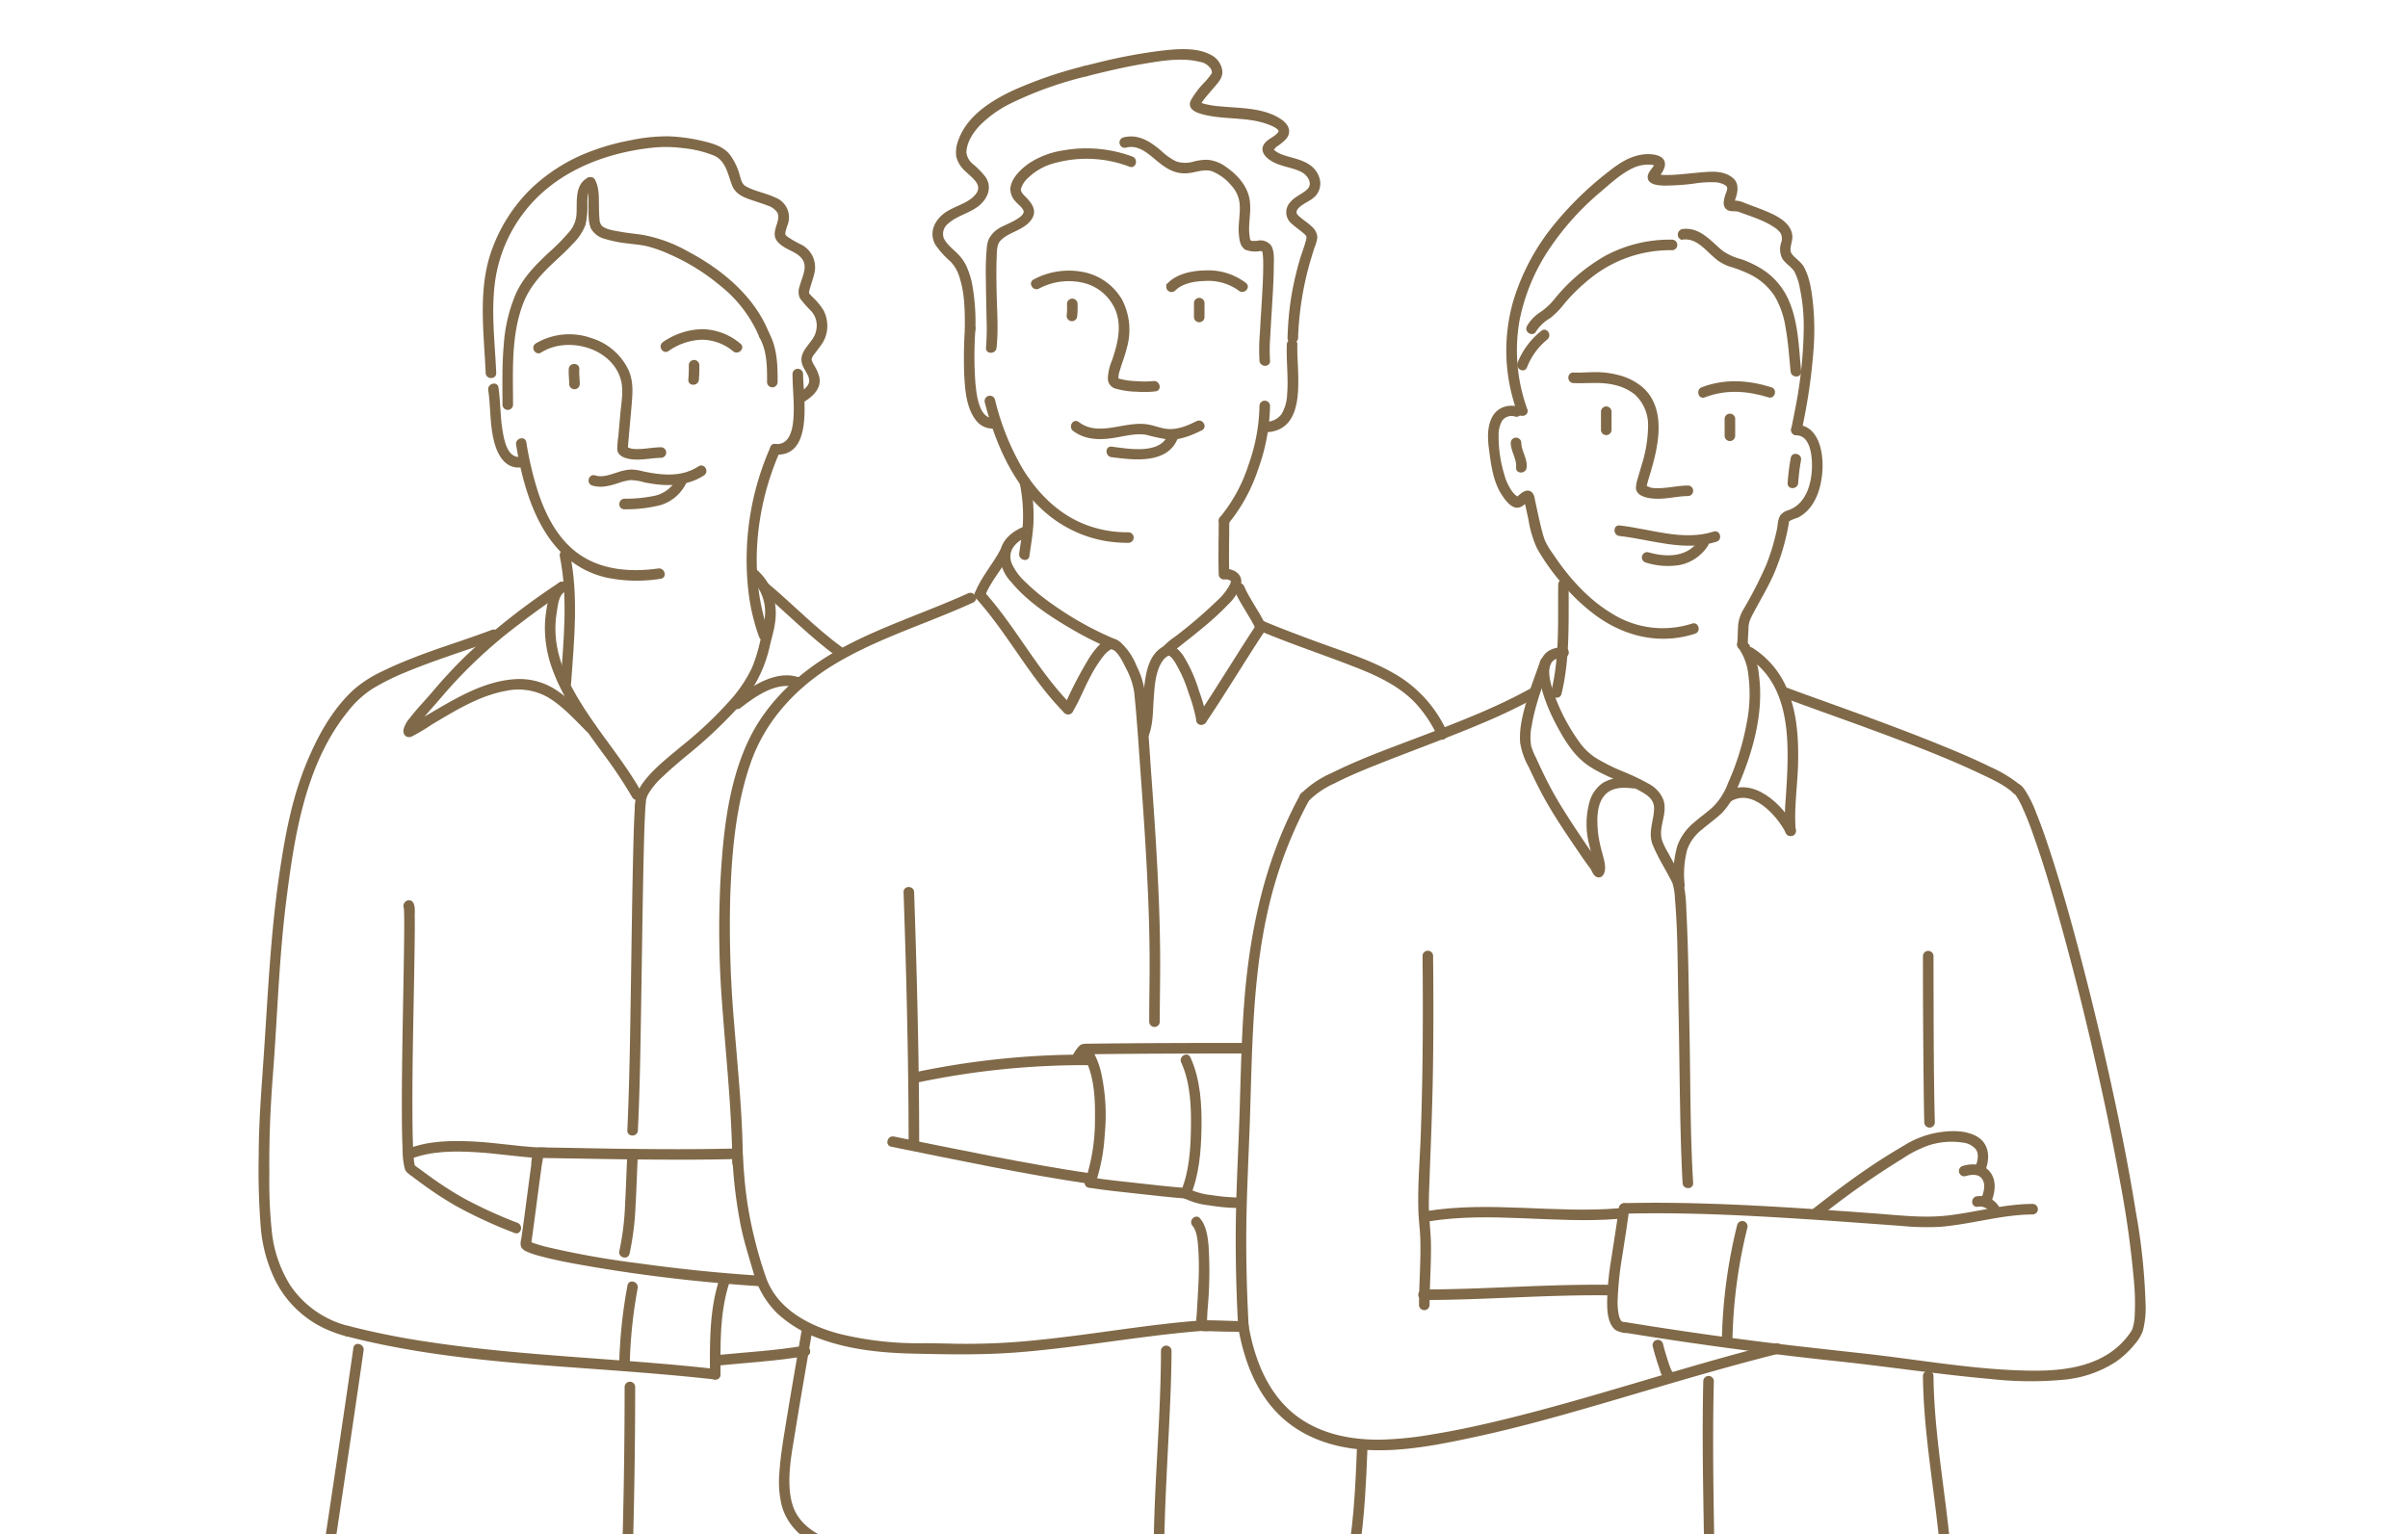 <svg xmlns="http://www.w3.org/2000/svg" xmlns:xlink="http://www.w3.org/1999/xlink" width="521" height="332" viewBox="0 0 521 332"><defs><clipPath id="a"><rect width="521" height="332" transform="translate(717 3655.739)" fill="#806948"/></clipPath></defs><g transform="translate(-717 -3655.739)" clip-path="url(#a)"><g transform="translate(773.224 3666.622)"><g transform="translate(0 0)"><path d="M1767.9,767.951c-2.565-.528-4.738.411-5.666,2.932-.849,2.308-.489,4.844-.167,7.213.4,2.954.935,6.107,2.6,8.648.6.923,1.664,2.387,2.826,2.618a1.735,1.735,0,0,0,1.337-.365c.192-.133,1.186-.83,1.2-1.03,0-.046-.521-.574-.59-.426-.023.05.063.217.069.273.042.364.165.737.242,1.1.232,1.078.459,2.157.7,3.233a23.823,23.823,0,0,0,1.78,6.067,46.893,46.893,0,0,0,5.755,8.031,41.118,41.118,0,0,0,7.241,6.713c6.158,4.4,13.645,6.071,20.939,3.7,1.087-.354.622-2.077-.474-1.72a20.947,20.947,0,0,1-17.651-2.254c-5.245-3.175-9.442-7.954-12.8-13.027a15.615,15.615,0,0,1-1.72-2.895,24.585,24.585,0,0,1-.8-2.746c-.506-2.011-.915-4.044-1.359-6.069a2.906,2.906,0,0,0-.476-1.38c-.783-.835-1.806-.155-2.462.431a5.054,5.054,0,0,0-.476.437c-.061.071-.163.1-.224.164s.155.181.112-.012c-.033-.145-.554-.449-.676-.568a6.807,6.807,0,0,1-.744-.857,11.718,11.718,0,0,1-1.687-3.684,28.6,28.6,0,0,1-1.231-8.533,6.379,6.379,0,0,1,.815-3.3,2.762,2.762,0,0,1,3.11-.97c1.12.231,1.6-1.488.474-1.72Z" transform="translate(-1495.731 -690.632)" fill="#806948" stroke="#806948" stroke-width="0.5"/><path d="M2046.152,790.357c3.438.074,3.73,5.126,3.61,7.6-.178,3.647-1.461,7.709-5.2,9.071a3.257,3.257,0,0,0-1.569.91c-.635.8-.6,2.124-.806,3.087a47.621,47.621,0,0,1-2.3,7.664,90.155,90.155,0,0,1-4.932,9.644,8.14,8.14,0,0,0-1.126,3.131c-.135,1.468-.068,2.968-.255,4.429l.442-.77h0l1.342.77a.652.652,0,0,1,0-.066.892.892,0,0,0-1.784,0c0,.022,0,.044,0,.066a.9.9,0,0,0,1.342.77c.54-.3.466-1.057.493-1.588.044-.843.084-1.686.134-2.528a5.7,5.7,0,0,1,.671-2.778c1.681-3.31,3.658-6.409,5.09-9.854a47.561,47.561,0,0,0,2.5-7.916q.246-1.105.44-2.221c.061-.349.068-.655.232-.8a9.435,9.435,0,0,1,1.892-.778c3.794-1.926,5.076-6.646,5.2-10.573.109-3.56-.906-8.96-5.406-9.056a.892.892,0,0,0,0,1.784Z" transform="translate(-1713.711 -707.281)" fill="#806948" stroke="#806948" stroke-width="0.5"/><path d="M1832.15,958.312c-.1,7.72.347,15.569-1.505,23.135-.273,1.115,1.447,1.59,1.72.474,1.892-7.726,1.466-15.724,1.569-23.609a.892.892,0,0,0-1.784,0Z" transform="translate(-1550.984 -842.688)" fill="#806948" stroke="#806948" stroke-width="0.5"/><path d="M1785.774,548.146a37.608,37.608,0,0,1-1.734-19.183,42.7,42.7,0,0,1,6.679-16,59.16,59.16,0,0,1,11-12.173c2.227-1.889,4.494-4.02,7.178-5.24a7.936,7.936,0,0,1,4.089-.656,5.808,5.808,0,0,1,.808.206c-.08-.02.054-.206-.074.092-.327.765-1.445,1.669-1.428,2.617.027,1.466,2.3,1.551,3.311,1.578a50.975,50.975,0,0,0,6.228-.4,23.96,23.96,0,0,1,5.209-.3c.519.067,2.093.453,2.4,1.183.231.544-.22,1.376-.372,1.891-.235.793-.605,2.015.045,2.7.708.747,1.874.311,2.739.635,2.582.967,5.414,1.806,7.715,3.359a5.185,5.185,0,0,1,1.415,1.293,2.8,2.8,0,0,1,.2,2.271,4.192,4.192,0,0,0,.22,3.313c.7,1.093,1.951,1.711,2.619,2.818a12.9,12.9,0,0,1,1.208,3.745,39.669,39.669,0,0,1,.829,8.679,96.408,96.408,0,0,1-1.931,17.84q-.367,1.948-.78,3.887c-.237,1.12,1.482,1.6,1.72.474a123.649,123.649,0,0,0,2.643-18.04,56.062,56.062,0,0,0-.127-9.352c-.28-2.6-.651-5.7-1.958-8.019-.671-1.193-1.954-1.816-2.683-2.933-.682-1.045.257-2.7.158-3.89-.241-2.886-3.682-4.374-6-5.324-1.351-.554-2.738-1.015-4.093-1.558a5.274,5.274,0,0,0-1.615-.489,3.394,3.394,0,0,0-.759-.014c-.281.048-.258-.153-.2.105.085.371.115-.118.138-.182.547-1.492,1.215-3.517-.122-4.772-1.422-1.333-3.475-1.5-5.31-1.391-2.209.129-4.4.418-6.612.579a28.835,28.835,0,0,1-3.021.1,10.451,10.451,0,0,1-1.617-.266c-.019.019.252.593.172.571.057.016-.1.082.084-.1a5.339,5.339,0,0,0,.475-.668,4.828,4.828,0,0,0,.848-1.609c.505-2.11-1.977-2.474-3.489-2.437-3.2.078-5.769,1.755-8.2,3.689a71.614,71.614,0,0,0-12.133,11.874,47.99,47.99,0,0,0-8.366,15.783,38.507,38.507,0,0,0-.718,18.975,42.679,42.679,0,0,0,1.485,5.213c.378,1.076,2.1.613,1.72-.474Z" transform="translate(-1511.773 -470.356)" fill="#806948" stroke="#806948" stroke-width="0.5"/><path d="M1798.71,684.923a16.407,16.407,0,0,0-5.087,6.778c-.468,1.038,1.069,1.946,1.54.9a14.843,14.843,0,0,1,4.447-6.138c.918-.67.029-2.219-.9-1.54Z" transform="translate(-1521.253 -624.039)" fill="#806948" stroke="#806948" stroke-width="0.5"/><path d="M1850.243,732.971c2.974.131,5.876-.313,8.814.382a11.062,11.062,0,0,1,4.577,2.106,9.225,9.225,0,0,1,3,7.231,28.734,28.734,0,0,1-1.308,8.036c-.289,1.032-.61,2.055-.9,3.086a7.286,7.286,0,0,0-.413,2.061c.038,1.615,2.293,1.988,3.533,2.093,2.51.212,4.962-.514,7.459-.546a.892.892,0,0,0,0-1.784c-2.206.029-4.372.593-6.584.583a7.851,7.851,0,0,1-1.457-.115c-.14-.027-1.271-.535-1.322-.514.213-.09.078.74.17.033-.024.186.02-.1.051-.241q.061-.276.133-.551c.11-.423.234-.841.358-1.26.335-1.131.676-2.261.974-3.4,1.352-5.182,2.22-11.913-2.3-15.862a12.523,12.523,0,0,0-5.158-2.591,19.244,19.244,0,0,0-3.922-.6c-1.9-.085-3.8.152-5.7.068-1.148-.051-1.145,1.733,0,1.784Z" transform="translate(-1566.031 -661.199)" fill="#806948" stroke="#806948" stroke-width="0.5"/><path d="M1992.263,744.064c4.64-1.769,9.256-1.455,13.945,0,1.1.341,1.569-1.381.474-1.72-4.959-1.538-9.982-1.872-14.894,0-1.062.4-.6,2.13.474,1.72Z" transform="translate(-1679.731 -669.186)" fill="#806948" stroke="#806948" stroke-width="0.5"/><path d="M1834.819,586.448a29.086,29.086,0,0,0-14.453,3.511,38.728,38.728,0,0,0-11.077,9.547,14.131,14.131,0,0,1-2.96,2.647,8.372,8.372,0,0,0-2.725,2.881c-.54,1.013,1,1.914,1.54.9a9.236,9.236,0,0,1,3.155-2.982,17.348,17.348,0,0,0,2.921-2.983,39.842,39.842,0,0,1,6.625-6.283,27.721,27.721,0,0,1,16.974-5.454.893.893,0,0,0,0-1.784Z" transform="translate(-1529.236 -545.214)" fill="#806948" stroke="#806948" stroke-width="0.5"/><path d="M1969.755,576.453c2.947-.335,4.827,2.116,6.835,3.856a9.232,9.232,0,0,0,3.229,1.955,28.775,28.775,0,0,1,4.592,1.765,13.614,13.614,0,0,1,5.46,4.869,19.263,19.263,0,0,1,2.329,6.71c.582,3.178.791,6.418,1.11,9.629.112,1.132,1.9,1.143,1.783,0-.549-5.524-.6-11.666-3.342-16.654a14.826,14.826,0,0,0-5.312-5.459,22.7,22.7,0,0,0-4.2-1.959,12.314,12.314,0,0,1-4.126-1.9c-2.49-2.071-4.743-5.011-8.355-4.6-1.128.128-1.14,1.914,0,1.784Z" transform="translate(-1661.864 -535.74)" fill="#806948" stroke="#806948" stroke-width="0.5"/><path d="M1822.674,1031.431c-8.928.113-3.6,12.2-1.377,16.351,1.712,3.208,3.691,6.6,6.729,8.71,3.57,2.481,7.84,3.615,11.6,5.741,1.576.891,2.925,1.905,2.894,3.883-.042,2.709-1.386,5.157-.278,7.843a42.674,42.674,0,0,0,2.179,4.34c.377.682.759,1.362,1.127,2.048.3.552.824,1.522.936,1.819a13.052,13.052,0,0,1,.55,3.426c.663,7.611.559,15.321.745,22.956.289,11.856.252,23.727.758,35.577q.065,1.511.154,3.021c.069,1.141,1.854,1.149,1.784,0-.659-10.871-.571-21.8-.784-32.68-.164-8.4-.226-16.834-.637-25.225-.145-2.963-.091-6.153-1.467-8.845-.709-1.387-1.494-2.733-2.233-4.1-.713-1.324-1.693-2.846-1.808-4.375-.191-2.539,1.316-5.007.532-7.546a6.54,6.54,0,0,0-3.2-3.475,48.143,48.143,0,0,0-5.5-2.613,41.717,41.717,0,0,1-5.865-2.942,13.306,13.306,0,0,1-3.76-3.7,41.317,41.317,0,0,1-5.337-10.2c-.683-1.981-2.2-6.462.327-7.827a4.122,4.122,0,0,1,1.933-.4.892.892,0,0,0,0-1.784Z" transform="translate(-1540.615 -902.005)" fill="#806948" stroke="#806948" stroke-width="0.5"/><path d="M1800.968,1043.038c-.836,2.491-1.814,4.926-2.58,7.443-.978,3.214-2.037,6.794-1.755,10.191a15.745,15.745,0,0,0,1.839,5.178c1.151,2.5,2.369,4.981,3.728,7.38,2.248,3.968,4.869,7.766,7.433,11.536.546.8,1.1,1.6,1.676,2.381.159.215.329.425.48.646.317.459.523,1.172.963,1.523a.908.908,0,0,0,1.261,0c1.016-1.15.2-3.415-.109-4.7a29.949,29.949,0,0,1-.911-4.333c-.26-2.772-.443-6.443,1.663-8.6,1.583-1.625,4-1.649,6.1-1.379,1.135.146,1.125-1.639,0-1.784a9.374,9.374,0,0,0-6.21.971,7.079,7.079,0,0,0-2.863,3.858,17.765,17.765,0,0,0-.161,9.183c.257,1.073.566,2.132.81,3.208a15.133,15.133,0,0,1,.3,1.594c.024.2.01.414.038.615.033.233-.147.357.074.107h1.261c.206.164-.038-.072-.083-.152-.091-.162-.185-.322-.278-.483s-.183-.326-.289-.48c-.136-.2-.29-.388-.434-.583q-.645-.872-1.26-1.766c-2.294-3.319-4.543-6.7-6.667-10.128a78.144,78.144,0,0,1-3.848-7.088q-.8-1.646-1.548-3.314a14.3,14.3,0,0,1-1.078-2.639,11.683,11.683,0,0,1,.089-4.328,43.6,43.6,0,0,1,1.222-5.241c.82-2.83,1.911-5.554,2.847-8.342.366-1.091-1.356-1.559-1.72-.474Z" transform="translate(-1523.7 -910.819)" fill="#806948" stroke="#806948" stroke-width="0.5"/><path d="M1966.2,1075.3a21.065,21.065,0,0,1,.6-7.826,10.121,10.121,0,0,1,3.336-4.44c1.435-1.232,3.01-2.305,4.355-3.64a16.238,16.238,0,0,0,3.233-5.408c3.216-7.427,5.639-15.874,4.563-24.042a14.786,14.786,0,0,0-2.723-7.364c-.714-.9-1.969.371-1.262,1.261a12.66,12.66,0,0,1,2.178,5.956,32.174,32.174,0,0,1-.271,10.083,57.756,57.756,0,0,1-4.176,13.554,14.112,14.112,0,0,1-3.334,5.2c-1.316,1.2-2.782,2.212-4.114,3.39a11.488,11.488,0,0,0-3.454,4.813,21.871,21.871,0,0,0-.714,8.463c.077,1.139,1.862,1.148,1.784,0Z" transform="translate(-1658.183 -894.665)" fill="#806948" stroke="#806948" stroke-width="0.5"/><path d="M2018.578,1187.091c4.9-3.251,10.437,2.843,12.511,6.885.524,1.022,2.064.12,1.54-.9-2.537-4.945-9.135-11.38-14.952-7.525-.953.631-.06,2.177.9,1.54Z" transform="translate(-1700.644 -1024.636)" fill="#806948" stroke="#806948" stroke-width="0.5"/><path d="M2042.443,1033c10.2,6.549,9.111,20.181,8.459,30.709a47.927,47.927,0,0,0-.124,7.145c.1,1.135,1.884,1.145,1.783,0-.431-4.905.409-9.914.506-14.824.114-5.813-.324-11.922-3.006-17.188a19.031,19.031,0,0,0-6.718-7.382c-.969-.622-1.864.921-.9,1.54Z" transform="translate(-1720.497 -901.911)" fill="#806948" stroke="#806948" stroke-width="0.5"/><path d="M1605.159,1772.3c-20.393,5.1-40.284,12.045-60.739,16.9-4.531,1.076-9.091,2.037-13.688,2.78a74.479,74.479,0,0,1-11.325,1.138c-6.024.044-12.182-1.1-17.245-4.521-6.85-4.627-10.05-12.589-11.411-20.458-.2-1.129-1.914-.65-1.72.474,1.268,7.329,4.1,14.727,9.857,19.706,4.79,4.143,10.928,6.053,17.167,6.483,7.976.55,16.1-1.089,23.861-2.755,10.113-2.172,20.067-5.036,29.989-7.948,11.874-3.484,23.721-7.081,35.729-10.084a.893.893,0,0,0-.474-1.72Z" transform="translate(-1277.086 -1492.185)" fill="#806948" stroke="#806948" stroke-width="0.5"/><path d="M1894.273,1272.14c-.456,3.638-1.083,7.252-1.615,10.879a62.875,62.875,0,0,0-.908,9.458c.011,1.887.116,4.4,1.666,5.74a4.909,4.909,0,0,0,2.473.653q1.7.274,3.4.543,3.077.484,6.158.948,18.106,2.718,36.315,4.646c10.874,1.165,21.7,2.824,32.594,3.786a77.654,77.654,0,0,0,15.724.185,24.574,24.574,0,0,0,11.364-3.853,19.45,19.45,0,0,0,4.139-3.908,8.292,8.292,0,0,0,1.588-2.661,19.259,19.259,0,0,0,.574-5.8,133.284,133.284,0,0,0-2.121-19.942c-1.432-8.983-3.214-17.91-5.152-26.8q-3.06-14.034-6.7-27.936c-2.043-7.788-4.2-15.557-6.71-23.209-.9-2.742-1.84-5.476-2.927-8.149a25.13,25.13,0,0,0-2.392-4.893,4.092,4.092,0,0,0-1.167-1.224.893.893,0,0,0-.9,1.54c.224.136-.044-.058.041.024s.157.156.235.235c.135.137.182.224.109.125.09.122.177.247.26.374a16.855,16.855,0,0,1,1.093,2.007,66.438,66.438,0,0,1,2.575,6.456c2.439,6.875,4.459,13.9,6.387,20.933q3.63,13.238,6.682,26.627c2.061,8.961,3.962,17.962,5.594,27.011a217.49,217.49,0,0,1,3.087,21.984,51.7,51.7,0,0,1,.154,7.422,10.918,10.918,0,0,1-.331,2.339c-.038.153-.08.306-.129.456-.031.1-.218.552-.1.285a6.424,6.424,0,0,1-.688,1.1c-5.033,6.908-13.581,8.089-21.568,7.982-12.043-.162-24-2.381-35.939-3.7-9.378-1.035-18.754-2.044-28.107-3.3q-11.748-1.572-23.447-3.48c-.582-.094-.982-.015-1.316-.51a3.7,3.7,0,0,1-.466-1.19,13.4,13.4,0,0,1-.275-3.433,72.425,72.425,0,0,1,1.026-9.632c.511-3.372,1.071-6.735,1.494-10.12.143-1.136-1.643-1.125-1.784,0Z" transform="translate(-1600.001 -1021.503)" fill="#806948" stroke="#806948" stroke-width="0.5"/><path d="M1500.226,1190.142c-7.636,13.952-10.919,29.416-12.1,45.159-.569,7.609-.722,15.239-.955,22.862-.224,7.307-.633,14.606-.788,21.914-.177,8.345,0,16.687.45,25.021.062,1.142,1.846,1.149,1.783,0-.4-7.4-.595-14.8-.5-22.208.093-7.151.479-14.29.729-21.436.527-15.067.48-30.271,3.64-45.086a93.042,93.042,0,0,1,9.275-25.327c.552-1.007-.988-1.908-1.54-.9Z" transform="translate(-1274.924 -1028.907)" fill="#806948" stroke="#806948" stroke-width="0.5"/><path d="M1606.027,1075.345c-7.2,4.022-14.931,7.024-22.611,9.979-6.9,2.653-13.949,5.1-20.569,8.4a21.5,21.5,0,0,0-6.611,4.449c-.761.855.5,2.121,1.261,1.261a18.871,18.871,0,0,1,5.611-3.846c2.916-1.5,5.953-2.766,9-3.985,7.55-3.026,15.214-5.758,22.708-8.927a122.835,122.835,0,0,0,12.115-5.791c1-.56.1-2.1-.9-1.54Z" transform="translate(-1330.796 -937.119)" fill="#806948" stroke="#806948" stroke-width="0.5"/><path d="M1905.5,1639.949c11.617-.3,23.244.2,34.838.9,5.7.342,11.4.744,17.1,1.157q3.983.289,7.965.579a56.074,56.074,0,0,0,8.3.217c6.783-.516,13.356-2.649,20.187-2.688a.892.892,0,0,0,0-1.784c-6.109.034-12,1.728-18.031,2.471-5.476.676-10.993-.037-16.469-.436-11.537-.84-23.081-1.658-34.644-2.052-6.415-.218-12.837-.306-19.254-.143a.893.893,0,0,0,0,1.784Z" transform="translate(-1610.335 -1388.42)" fill="#806948" stroke="#806948" stroke-width="0.5"/><path d="M1686.456,1363.881c.137,12.924.073,25.852-.386,38.769-.2,5.484-.694,11.022-.507,16.512.065,1.9.333,3.784.4,5.686.17,4.863-.259,9.721-.27,14.582a.893.893,0,0,0,1.784,0c.01-4.3.345-8.6.305-12.9-.021-2.268-.288-4.505-.409-6.765-.106-1.988-.034-3.985.037-5.973.293-8.177.656-16.346.788-24.529.137-8.459.131-16.92.042-25.379a.892.892,0,0,0-1.784,0Z" transform="translate(-1434.647 -1167.875)" fill="#806948" stroke="#806948" stroke-width="0.5"/><path d="M1727.469,1727.613c-13.626-.233-27.233.986-40.858,1a.892.892,0,0,0,0,1.784c13.625-.01,27.233-1.229,40.858-1a.892.892,0,0,0,0-1.784Z" transform="translate(-1434.829 -1460.184)" fill="#806948" stroke="#806948" stroke-width="0.5"/><path d="M1731.73,1642.971c-13.858,1.131-27.808-1.629-41.608.623-1.13.185-.65,1.9.474,1.721,13.626-2.224,27.444.557,41.134-.56,1.136-.093,1.146-1.877,0-1.784Z" transform="translate(-1437.818 -1392.107)" fill="#806948" stroke="#806948" stroke-width="0.5"/><path d="M2116.711,1577.792a175.722,175.722,0,0,1,17.628-12.394,25.61,25.61,0,0,1,5.6-2.874,16.4,16.4,0,0,1,7.719-.659,4.545,4.545,0,0,1,2.92,1.524c.818,1.145.456,2.662.027,3.879-.381,1.085,1.341,1.552,1.72.474.927-2.638.6-5.539-2.115-6.9-2.552-1.282-5.723-1.083-8.449-.589a20.249,20.249,0,0,0-6.857,2.735c-2.289,1.355-4.554,2.744-6.764,4.223-4.362,2.92-8.552,6.091-12.688,9.32-.9.705.366,1.96,1.261,1.261Z" transform="translate(-1779.116 -1325.713)" fill="#806948" stroke="#806948" stroke-width="0.5"/><path d="M2276.843,1598.231c1.316-.389,3.021-.58,3.9.724.844,1.256.415,2.97-.1,4.259-.425,1.066,1.3,1.529,1.72.474.752-1.886,1.006-4.248-.312-5.955-1.367-1.771-3.7-1.806-5.682-1.222a.893.893,0,0,0,.474,1.72Z" transform="translate(-1907.889 -1354.818)" fill="#806948" stroke="#806948" stroke-width="0.5"/><path d="M2291.12,1632.647a2.82,2.82,0,0,1,3.029,1.415c.6.974,2.147.079,1.54-.9a4.547,4.547,0,0,0-4.569-2.3c-1.138.09-1.147,1.874,0,1.784Z" transform="translate(-1919.531 -1382.617)" fill="#806948" stroke="#806948" stroke-width="0.5"/><path d="M2081.023,1076.854c6.46,2.427,12.983,4.686,19.453,7.086,7.686,2.851,15.4,5.734,22.821,9.243,2.533,1.2,5.4,2.461,7.48,4.316.854.762,2.12-.5,1.261-1.261a28.418,28.418,0,0,0-6.469-3.932c-3.411-1.682-6.92-3.166-10.44-4.6-7.888-3.221-15.9-6.141-23.912-9.034-3.242-1.17-6.493-2.32-9.72-3.532-1.075-.4-1.541,1.319-.474,1.72Z" transform="translate(-1751.277 -936.998)" fill="#806948" stroke="#806948" stroke-width="0.5"/><path d="M1994.239,1828.063c-.5,20.616.689,41.231.2,61.844-.109,4.607-.327,9.215-.808,13.8-.12,1.14,1.665,1.132,1.784,0a234.917,234.917,0,0,0,.889-25.869c-.062-10.351-.336-20.7-.411-31.051-.045-6.241-.021-12.483.129-18.723a.892.892,0,0,0-1.783,0Z" transform="translate(-1681.685 -1540.058)" fill="#806948" stroke="#806948" stroke-width="0.5"/><path d="M1585.725,2134.069c11.7,6.205,24.548,11.343,37.778,12.915,6.437.765,12.948,1.153,19.417,1.564,4.6.292,9.214.521,13.826.649,3.454.1,6.908.122,10.363.123a.892.892,0,0,0,0-1.783q-10.87,0-21.717-.622c-6.251-.365-12.5-.853-18.733-1.407a85.4,85.4,0,0,1-18.3-3.751,130.856,130.856,0,0,1-21.736-9.229c-1.014-.538-1.916,1-.9,1.54Z" transform="translate(-1354.273 -1784.781)" fill="#806948" stroke="#806948" stroke-width="0.5"/><path d="M1994.669,2140.05c14.968-.023,30.7-2.746,43.638-10.644a49.047,49.047,0,0,0,9.024-7.03.893.893,0,0,0-1.261-1.262c-10.075,10.008-24.468,14.659-38.278,16.361a108.7,108.7,0,0,1-13.123.791.892.892,0,0,0,0,1.783Z" transform="translate(-1681.831 -1775.51)" fill="#806948" stroke="#806948" stroke-width="0.5"/><path d="M2236.517,1822.463c.165,15.6,3.857,30.905,4.248,46.493a.892.892,0,0,0,1.783,0c-.391-15.588-4.083-30.895-4.248-46.493a.892.892,0,0,0-1.783,0Z" transform="translate(-1876.438 -1535.568)" fill="#806948" stroke="#806948" stroke-width="0.5"/><path d="M1571.241,2066.119c-2.2,16.486-4.485,32.96-5.715,49.554a379.965,379.965,0,0,0-.4,51.925,144.727,144.727,0,0,0,3.469,25.778.893.893,0,0,0,1.72-.474,134.81,134.81,0,0,1-3.224-22.654c-.6-8.155-.817-16.335-.84-24.51a440.819,440.819,0,0,1,3.35-53.325c1.044-8.777,2.261-17.531,3.428-26.292.151-1.134-1.634-1.124-1.783,0Z" transform="translate(-1337.547 -1730.945)" fill="#806948" stroke="#806948" stroke-width="0.5"/><path d="M2237.692,2057.045c.065,19.021.589,38.031.4,57.061-.165,16.187-.632,32.225-1.184,48.287-.184,5.378-.381,10.791-.386,16.219,0,.479.113.9.246.893l3.439-.124c3.092-.111-3.367-1.663-3.439-1.661l.246.892c.011-11.327.642-22.683.972-33.921.542-18.521.732-37.033.531-55.643-.116-10.667-.292-21.327-.328-32,0-1.147-.5-1.15-.493,0Z" transform="translate(-1872.07 -1723.657)" fill="#806948" stroke="#806948" stroke-width="0.5"/><path d="M1885.023,769.379v4.005a.893.893,0,0,0,1.784,0v-4.005a.893.893,0,0,0-1.784,0Z" transform="translate(-1594.607 -691.2)" fill="#806948" stroke="#806948" stroke-width="0.5"/><path d="M2020.02,777.463v3.684a.893.893,0,0,0,1.784,0v-3.684a.892.892,0,0,0-1.784,0Z" transform="translate(-1702.849 -697.682)" fill="#806948" stroke="#806948" stroke-width="0.5"/><path d="M1900.631,900.271c6.912.769,13.991,3.463,20.9,1.25,1.089-.349.624-2.071-.474-1.72-6.7,2.145-13.724-.567-20.431-1.313-1.139-.127-1.13,1.658,0,1.784Z" transform="translate(-1606.44 -795.405)" fill="#806948" stroke="#806948" stroke-width="0.5"/><path d="M1930.244,917.222a15.49,15.49,0,0,0,7.454.514,9.3,9.3,0,0,0,5.729-3.969c.653-.947-.892-1.84-1.54-.9-2.605,3.778-7.15,3.776-11.169,2.634a.893.893,0,0,0-.474,1.72Z" transform="translate(-1630.362 -806.621)" fill="#806948" stroke="#806948" stroke-width="0.5"/><path d="M1786.519,803.434c.025,1.874,1.339,3.483,1.156,5.347-.112,1.142,1.672,1.134,1.784,0,.19-1.929-1.13-3.471-1.156-5.347a.893.893,0,0,0-1.784,0Z" transform="translate(-1515.626 -718.506)" fill="#806948" stroke="#806948" stroke-width="0.5"/><path d="M2089.454,820.968a47.539,47.539,0,0,0-.676,5.426c-.113,1.141,1.672,1.134,1.784,0a43.349,43.349,0,0,1,.612-4.951c.243-1.119-1.476-1.6-1.72-.474Z" transform="translate(-1757.975 -732.742)" fill="#806948" stroke="#806948" stroke-width="0.5"/><path d="M1602.763,1903.138c-.33,8.819-.789,17.646-2.6,26.3-.4,1.922-.842,3.836-1.281,5.75-.256,1.118,1.463,1.595,1.72.474.759-3.318,1.523-6.637,2.082-10,.672-4.043,1.066-8.126,1.342-12.214.233-3.435.387-6.876.515-10.317.043-1.148-1.741-1.146-1.783,0Z" transform="translate(-1365.162 -1600.254)" fill="#806948" stroke="#806948" stroke-width="0.5"/><path d="M2238.59,1399.889c-.247-9.5-.246-19.01-.276-28.514q-.012-3.748-.013-7.5a.893.893,0,0,0-1.784,0q0,14.733.17,29.466c.029,2.182.062,4.363.118,6.543a.892.892,0,0,0,1.784,0Z" transform="translate(-1876.438 -1167.874)" fill="#806948" stroke="#806948" stroke-width="0.5"/><path d="M1189.738,679.029a95.8,95.8,0,0,0-.15,9.763c.161,3.192.4,7.116,2.406,9.769a4.25,4.25,0,0,0,3.891,1.8c1.13-.121,1.142-1.906,0-1.784-3.6.384-4.133-5.32-4.369-7.78a79.9,79.9,0,0,1,.006-11.765c.059-1.147-1.724-1.144-1.784,0Z" transform="translate(-1036.947 -618.759)" fill="#806948" stroke="#806948" stroke-width="0.5"/><path d="M1212.146,757.908c2.175,8.484,5.793,17.12,12.384,23.139a26.705,26.705,0,0,0,13.594,6.723,29.957,29.957,0,0,0,4.86.38.892.892,0,0,0,0-1.784,25.39,25.39,0,0,1-9.515-1.728c-5.757-2.266-10.294-6.784-13.486-12a55.153,55.153,0,0,1-6.116-15.209.893.893,0,0,0-1.72.474Z" transform="translate(-1055.066 -681.805)" fill="#806948" stroke="#806948" stroke-width="0.5"/><path d="M1249.986,846.823a35.419,35.419,0,0,1,.652,8.915c-.13,2.114-.5,4.194-.792,6.289-.154,1.122,1.565,1.608,1.72.474.309-2.253.716-4.491.855-6.763a37.355,37.355,0,0,0-.716-9.39c-.218-1.126-1.938-.649-1.72.474Z" transform="translate(-1085.312 -753.09)" fill="#806948" stroke="#806948" stroke-width="0.5"/><path d="M1518.259,696.167c-.141,3.616.37,7.236.064,10.85a9.084,9.084,0,0,1-1.249,4.354,4.433,4.433,0,0,1-3.84,1.769.892.892,0,0,0,0,1.784c9.336-.121,6.575-12.794,6.808-18.757.045-1.148-1.739-1.146-1.783,0Z" transform="translate(-1295.815 -632.499)" fill="#806948" stroke="#806948" stroke-width="0.5"/><path d="M1469.4,788.763a36.454,36.454,0,0,0,6.535-11.9,41.9,41.9,0,0,0,2.54-13.553.892.892,0,0,0-1.784,0,40.205,40.205,0,0,1-2.375,12.787,34.418,34.418,0,0,1-6.178,11.4c-.749.864.508,2.131,1.262,1.261Z" transform="translate(-1260.161 -686.336)" fill="#806948" stroke="#806948" stroke-width="0.5"/><path d="M1264.146,623.575a13.94,13.94,0,0,1,10.49-1.075,10.314,10.314,0,0,1,6.469,5.988c1.388,3.616.408,7.37-.779,10.889a10.855,10.855,0,0,0-.9,3.88,2.018,2.018,0,0,0,1.613,1.976,17.225,17.225,0,0,0,4.445.628,19.731,19.731,0,0,0,4.01-.082c1.131-.172.651-1.891-.474-1.72a18.647,18.647,0,0,1-3.536.018,15.729,15.729,0,0,1-3.827-.52,1.3,1.3,0,0,1-.5-.2c.115.128.07.128.055-.066a5.189,5.189,0,0,1,.307-1.827c.481-1.638,1.113-3.224,1.518-4.885a13.914,13.914,0,0,0-1.021-10.3,12.3,12.3,0,0,0-7.144-5.573,15.869,15.869,0,0,0-11.629,1.329c-1.028.512-.125,2.051.9,1.54Z" transform="translate(-1095.701 -572.221)" fill="#806948" stroke="#806948" stroke-width="0.5"/><path d="M1411.891,623.978c1.659-1.657,4.364-2.1,6.609-2.147a11.41,11.41,0,0,1,7.48,2.147c.877.728,2.146-.527,1.261-1.261a13.213,13.213,0,0,0-8.741-2.67c-2.726.055-5.869.67-7.87,2.67a.892.892,0,0,0,1.261,1.261Z" transform="translate(-1214.026 -572.153)" fill="#806948" stroke="#806948" stroke-width="0.5"/><path d="M1244.859,488.575a28.339,28.339,0,0,0-14.8-1.339,18.261,18.261,0,0,0-7.052,2.573c-1.722,1.132-3.994,3.157-4.217,5.353a3.642,3.642,0,0,0,1.02,2.7c.541.65,1.422,1.233,1.77,2.018.787,1.775-4.218,3.438-5.262,4.12a5.636,5.636,0,0,0-2.3,2.457,7.6,7.6,0,0,0-.355,1.856,54.68,54.68,0,0,0-.185,6.233c.018,2.869.1,5.737.141,8.606a54.425,54.425,0,0,1-.108,6.546c-.121,1.14,1.664,1.132,1.784,0,.44-4.152.063-8.444,0-12.608-.036-2.255-.07-4.514.02-6.769.054-1.373,0-2.957.807-3.857,1.793-2.007,4.831-2.258,6.566-4.379,1.459-1.785.476-3.3-.9-4.719-.514-.53-1.312-1.218-1.226-2.039a5.512,5.512,0,0,1,1.717-2.641,13.226,13.226,0,0,1,6.058-3.257,26.3,26.3,0,0,1,16.057.864c1.067.425,1.53-1.3.474-1.72Z" transform="translate(-1056.15 -465.333)" fill="#806948" stroke="#806948" stroke-width="0.5"/><path d="M1360.43,475.655c2.656-.7,4.729,1.077,6.633,2.677,1.867,1.569,3.717,2.932,6.271,2.881,2.035-.04,3.98-1.125,6-.384a11.106,11.106,0,0,1,4.24,3.206,6.954,6.954,0,0,1,1.694,3.5c.367,2.387-.346,4.821-.089,7.226.12,1.123.245,2.429,1.339,3.034a5.593,5.593,0,0,0,2.9.245c.754-.013.806.077.906.764a17.051,17.051,0,0,1,.112,2.187c.021,2.24-.1,4.482-.226,6.717-.154,2.763-.344,5.523-.491,8.286a41.514,41.514,0,0,0-.092,6.017c.106,1.133,1.891,1.144,1.784,0a37.873,37.873,0,0,1,.059-5.386c.127-2.545.3-5.088.45-7.631.143-2.431.286-4.867.3-7.3.008-1.336.2-3.241-.513-4.451a2.64,2.64,0,0,0-2.654-.965,5.442,5.442,0,0,1-1.394.038c-.605-.133-.586-.732-.666-1.279-.364-2.516.368-5.031.052-7.543-.391-3.109-2.593-5.525-5.088-7.251a7.682,7.682,0,0,0-3.825-1.469,11.236,11.236,0,0,0-3.12.427,6.39,6.39,0,0,1-3.811-.122,13.528,13.528,0,0,1-3.321-2.377c-2.3-1.924-4.8-3.588-7.924-2.762a.893.893,0,0,0,.474,1.72Z" transform="translate(-1173.099 -454.828)" fill="#806948" stroke="#806948" stroke-width="0.5"/><path d="M1187.892,396.69a91.8,91.8,0,0,0-15.061,5.146c-4.736,2.2-9.966,5.387-11.883,10.53a7.121,7.121,0,0,0-.535,3.589,5.911,5.911,0,0,0,1.8,2.984c1.47,1.485,4.147,3.105,2.378,5.386-1.587,2.046-4.554,2.583-6.618,4.006-2.221,1.532-3.54,4.171-2.071,6.707a19.082,19.082,0,0,0,3.213,3.55,8.539,8.539,0,0,1,2.028,3.6c1.146,3.563,1.139,7.423,1.144,11.127a.892.892,0,0,0,1.783,0,45.592,45.592,0,0,0-.782-10.043,19.3,19.3,0,0,0-1.13-3.4,9.53,9.53,0,0,0-2.284-3.032c-.975-.945-2.232-1.935-2.7-3.257a3.06,3.06,0,0,1,1.087-3.218c1.879-1.724,4.581-2.242,6.584-3.81,1.9-1.491,2.914-3.918,1.394-6.047a19.246,19.246,0,0,0-2.476-2.541,4.139,4.139,0,0,1-1.634-2.7c-.035-2.333,1.537-4.657,3.085-6.259a25.421,25.421,0,0,1,6.585-4.672,80.011,80.011,0,0,1,16.565-5.919.893.893,0,0,0-.474-1.72Z" transform="translate(-1009.502 -393.04)" fill="#806948" stroke="#806948" stroke-width="0.5"/><path d="M1317.7,383.781c4.146-1.043,8.312-2.029,12.531-2.729,3.8-.63,8.135-1.356,11.943-.4a3.716,3.716,0,0,1,2.742,1.825,3.174,3.174,0,0,1,.164.707,1.261,1.261,0,0,1,.009.279c0-.007.037-.191,0-.086.011-.031-.055.094-.127.208a16.236,16.236,0,0,1-1.387,1.759,19.169,19.169,0,0,0-3.074,3.991c-.736,1.6.887,2.276,2.182,2.638,4.257,1.187,8.826.634,13.1,1.821.72.2,4.315,1.318,3.637,2.388-.722,1.139-2.308,1.513-3.077,2.641-1.062,1.556.691,2.965,1.985,3.619,1.913.968,4.141,1.114,6.03,2.113,1.418.75,2.682,2.728,1.3,4.087-1.138,1.114-2.748,1.6-3.76,2.879a2.951,2.951,0,0,0,.455,4.313c.7.656,1.507,1.18,2.237,1.8.529.447,1.083.833.928,1.544-.355,1.623-1.042,3.224-1.5,4.826-.406,1.424-.778,2.857-1.1,4.3a61.537,61.537,0,0,0-1.241,8.122c-.12,1.4-.193,2.807-.24,4.213-.038,1.148,1.745,1.147,1.784,0a67.974,67.974,0,0,1,2.851-17.31q.361-1.208.749-2.409a7.27,7.27,0,0,0,.566-2.024,3.009,3.009,0,0,0-1.056-2.093c-.671-.669-1.479-1.19-2.209-1.79-.439-.361-1.274-.938-1.239-1.582.077-1.412,2.547-2.347,3.489-3.072a3.761,3.761,0,0,0,1.365-4.563c-.792-2.122-2.692-3.041-4.741-3.66-1.059-.32-2.147-.564-3.177-.972a6.04,6.04,0,0,1-1.316-.691,3.559,3.559,0,0,1-.524-.464c-.1-.1-.269-.466-.225-.166.025.172-.018.019.068-.033a1.832,1.832,0,0,0,.216-.216,6.848,6.848,0,0,1,.8-.626,10.506,10.506,0,0,0,1.782-1.446c1.307-1.473.527-2.961-.916-3.949-3.751-2.57-9.017-2.359-13.353-2.8a20.68,20.68,0,0,1-2.935-.457,6.24,6.24,0,0,1-1.072-.343,2.109,2.109,0,0,0-.405-.218c-.175-.022-.245-.485.1.247.082.172-.1.255.024.194a5.448,5.448,0,0,0,.353-.622c.228-.343.483-.667.741-.986.606-.749,1.244-1.473,1.866-2.21.939-1.113,2.033-2.149,1.776-3.7a4.274,4.274,0,0,0-2.276-3.041c-3.219-1.738-7.588-1.239-11.062-.832a113.6,113.6,0,0,0-13.435,2.563q-1.4.34-2.806.694a.893.893,0,0,0,.474,1.72Z" transform="translate(-1138.84 -378.411)" fill="#806948" stroke="#806948" stroke-width="0.5"/><path d="M1467.52,888.543c0,3.882-.126,7.744,0,11.625.037,1.145,1.821,1.15,1.783,0-.125-3.881,0-7.743,0-11.625a.892.892,0,0,0-1.783,0Z" transform="translate(-1259.807 -786.747)" fill="#806948" stroke="#806948" stroke-width="0.5"/><path d="M1233.34,900.294c-2.357,1.072-4.454,2.952-4.594,5.7a8.468,8.468,0,0,0,2.349,5.642c3.476,4.264,8.43,7.489,13.131,10.234a70.263,70.263,0,0,0,8.856,4.4c1.062.434,1.524-1.291.474-1.72a70.19,70.19,0,0,1-13.921-7.746,44.191,44.191,0,0,1-5.7-4.695,12.42,12.42,0,0,1-3.125-4.256c-1.04-2.875.976-4.9,3.424-6.014,1.043-.475.138-2.013-.9-1.54Z" transform="translate(-1068.396 -796.788)" fill="#806948" stroke="#806948" stroke-width="0.5"/><path d="M1299.155,1037.744c1.486-2.408,2.486-5.149,3.843-7.636a28.232,28.232,0,0,1,2.793-4.395,6.816,6.816,0,0,1,1.305-1.3c.383-.267.684-.389.923-.29,1.359.564,2.438,2.863,3.095,4.191a16.336,16.336,0,0,1,1.824,5.36c.634,6.15,1,12.342,1.453,18.507.617,8.412,1.176,16.83,1.535,25.258.211,4.97.341,9.943.342,14.917,0,3.721-.071,7.442-.086,11.163q0,.71,0,1.419a.892.892,0,0,0,1.784,0c0-3.841.076-7.681.087-11.521.014-5.032-.1-10.063-.3-15.091-.349-8.57-.914-17.131-1.537-25.685-.466-6.382-.82-12.8-1.5-19.164a17.647,17.647,0,0,0-1.723-5.375,13.672,13.672,0,0,0-3.484-5.124c-2.656-2.088-5.122,1.483-6.407,3.464a88.912,88.912,0,0,0-4.887,9.289c-.185.377-.367.759-.588,1.117-.6.98.938,1.876,1.54.9Z" transform="translate(-1123.51 -894.716)" fill="#806948" stroke="#806948" stroke-width="0.5"/><path d="M1382.049,1048.516c.882-2.443.807-5.247,1-7.805.2-2.657.344-5.754,1.836-8.059a4.123,4.123,0,0,1,1.1-1.166c.1-.071.472-.27.423-.251a.345.345,0,0,1,.18-.016c.541.15,1.107.92,1.472,1.478a29.886,29.886,0,0,1,3.013,6.769,35.843,35.843,0,0,1,1.709,6.078c.171,1.131,1.89.651,1.72-.474a35.323,35.323,0,0,0-1.644-5.885,31.26,31.26,0,0,0-3.348-7.521c-1.171-1.735-2.777-2.967-4.715-1.509-2.4,1.805-2.957,5.169-3.293,7.955-.22,1.825-.305,3.662-.445,5.494a16.771,16.771,0,0,1-.731,4.439c-.391,1.082,1.333,1.548,1.72.474Z" transform="translate(-1189.896 -900.464)" fill="#806948" stroke="#806948" stroke-width="0.5"/><path d="M1406.13,964.122c-.222.295.091-.069.177-.144.2-.175.4-.35.609-.52.575-.475,1.161-.936,1.746-1.4,1.647-1.3,3.292-2.609,4.9-3.962a56.373,56.373,0,0,0,4.942-4.576,10.649,10.649,0,0,0,2.749-4.075c.459-1.672-.62-2.856-2.207-3.195-1.12-.238-1.6,1.48-.474,1.72a2.844,2.844,0,0,1,.731.236c.26.148.148.06.276.275-.054-.09.014.076.008.045-.016-.081,0,.2-.007.263.017-.1-.127.436-.165.526a12.849,12.849,0,0,1-2.865,3.662,100.982,100.982,0,0,1-9.2,7.863,14.733,14.733,0,0,0-2.755,2.379c-.691.917.857,1.807,1.54.9Z" transform="translate(-1209.255 -833.691)" fill="#806948" stroke="#806948" stroke-width="0.5"/><path d="M1206.612,922.286c-1.688,3.238-4.22,5.993-5.559,9.42-.418,1.07,1.306,1.534,1.72.474,1.275-3.263,3.769-5.905,5.379-8.994.53-1.017-1.009-1.92-1.54-.9Z" transform="translate(-1046.145 -814.134)" fill="#806948" stroke="#806948" stroke-width="0.5"/><path d="M1201.505,969.751c6.993,7.759,11.726,17.332,19.107,24.769a.892.892,0,0,0,1.261-1.261c-7.377-7.434-12.113-17.009-19.107-24.769-.77-.854-2.028.41-1.261,1.261Z" transform="translate(-1046.369 -851.311)" fill="#806948" stroke="#806948" stroke-width="0.5"/><path d="M1484.949,963.132c1.277,2.984,3.361,5.524,4.67,8.491.462,1.048,2,.142,1.54-.9-1.309-2.967-3.393-5.508-4.67-8.492-.451-1.052-1.988-.145-1.541.9Z" transform="translate(-1273.762 -846.146)" fill="#806948" stroke="#806948" stroke-width="0.5"/><path d="M1444.775,1024.324c4.484-6.654,8.577-13.56,13.021-20.239.637-.959-.907-1.853-1.54-.9-4.444,6.68-8.536,13.585-13.021,20.239-.643.955.9,1.848,1.54.9Z" transform="translate(-1240.257 -879.031)" fill="#806948" stroke="#806948" stroke-width="0.5"/><path d="M1509.859,1004.19c6.787,2.84,13.766,5.146,20.615,7.824,4.683,1.831,9.372,4.008,12.921,7.67a27.515,27.515,0,0,1,5.015,7.537c.488,1.038,2.026.134,1.54-.9a27.366,27.366,0,0,0-10.243-11.851c-5.036-3.149-10.842-4.985-16.391-7-4.361-1.581-8.7-3.213-12.981-5-1.058-.443-1.519,1.283-.474,1.72Z" transform="translate(-1293.327 -878.726)" fill="#806948" stroke="#806948" stroke-width="0.5"/><path d="M976.118,972.148c-9.024,4.1-18.557,7.1-27.3,11.82-8.586,4.638-16.119,11.3-20.267,20.285-4.085,8.849-5.206,19.049-5.8,28.673a207.633,207.633,0,0,0,.3,27.9c.753,10.382,1.856,20.758,2.147,31.168q.044,1.563.048,3.127a.892.892,0,0,0,1.784,0c-.013-10.043-1.094-20.088-1.877-30.091a242.3,242.3,0,0,1-.853-27.3c.34-9.826,1.2-20.02,4.495-29.353,3.236-9.162,9.954-16.35,18.189-21.311,8.35-5.03,17.694-8.077,26.623-11.879q1.713-.73,3.409-1.5c1.043-.474.138-2.012-.9-1.54Z" transform="translate(-822.782 -854.401)" fill="#806948" stroke="#806948" stroke-width="0.5"/><path d="M936.713,1581.069a101.422,101.422,0,0,0,1.907,15.691c.686,3.2,1.673,6.313,2.589,9.453a19.536,19.536,0,0,0,5.147,8.964,26.2,26.2,0,0,0,9.06,5.416c6.392,2.389,13.368,3.08,20.147,3.237,7.408.172,14.849.313,22.24-.246,12.183-.922,24.217-3.115,36.368-4.324q2.019-.2,4.042-.35c1.138-.083,1.147-1.868,0-1.784-11.717.857-23.3,3-34.985,4.189a145.592,145.592,0,0,1-18.1.882c-2.323-.054-4.631-.11-6.954-.118a72.627,72.627,0,0,1-18.731-2.072c-6.54-1.768-13.252-5.306-15.8-11.992a84.9,84.9,0,0,1-2.647-8.935,81.735,81.735,0,0,1-2.175-13.308c-.137-1.566-.242-3.134-.328-4.7-.063-1.141-1.847-1.149-1.784,0Z" transform="translate(-834.247 -1342.019)" fill="#806948" stroke="#806948" stroke-width="0.5"/><path d="M1316.476,1465.973c2.826,4.124,3.158,9.712,3.076,14.552a41.922,41.922,0,0,1-2.137,13.664c-.4,1.079,1.325,1.544,1.72.475a40.082,40.082,0,0,0,2.027-10.611,42.841,42.841,0,0,0-.692-13.011,17.434,17.434,0,0,0-2.454-5.969c-.645-.941-2.192-.05-1.54.9Z" transform="translate(-1138.618 -1249.381)" fill="#806948" stroke="#806948" stroke-width="0.5"/><path d="M1322.382,1612.123c3.452.563,6.949.9,10.424,1.283,3.492.387,6.989.8,10.493,1.057,1.145.083,1.14-1.7,0-1.784-3.423-.248-6.84-.653-10.251-1.029s-6.818-.7-10.192-1.247c-1.123-.183-1.606,1.536-.474,1.72Z" transform="translate(-1142.962 -1366.217)" fill="#806948" stroke="#806948" stroke-width="0.5"/><path d="M1317.511,1465.529c11.391-.15,22.784-.177,34.176-.177a.893.893,0,0,0,0-1.784c-11.392,0-22.785.027-34.176.177a.892.892,0,0,0,0,1.784Z" transform="translate(-1138.883 -1248.495)" fill="#806948" stroke="#806948" stroke-width="0.5"/><path d="M1123.682,1294.189c.489,14.165.865,28.335,1.025,42.508q.065,5.74.07,11.482a.892.892,0,0,0,1.784,0c0-14.162-.311-28.325-.726-42.482q-.169-5.754-.368-11.509c-.039-1.145-1.823-1.15-1.784,0Z" transform="translate(-984.16 -1111.996)" fill="#806948" stroke="#806948" stroke-width="0.5"/><path d="M1106.62,1567.378c14.216,2.86,28.415,5.887,42.765,8.013,1.123.166,1.607-1.552.474-1.72-14.35-2.126-28.549-5.153-42.765-8.013-1.121-.225-1.6,1.493-.474,1.72Z" transform="translate(-969.965 -1330.335)" fill="#806948" stroke="#806948" stroke-width="0.5"/><path d="M1130.4,1481.98a175.047,175.047,0,0,1,37.912-3.868.892.892,0,0,0,0-1.784,177.338,177.338,0,0,0-38.386,3.931c-1.121.249-.646,1.969.474,1.72Z" transform="translate(-988.651 -1258.726)" fill="#806948" stroke="#806948" stroke-width="0.5"/><path d="M1203.31,2025.172c-12.9.361-25.847-.442-38.707-1.37q-20.54-1.483-41-3.906c-5.517-.657-11.034-1.354-16.518-2.248-1.123-.183-1.606,1.535-.474,1.72,11.154,1.817,22.424,3.008,33.665,4.123,14.239,1.413,28.516,2.566,42.813,3.18,6.734.289,13.484.473,20.224.284a.892.892,0,0,0,0-1.783Z" transform="translate(-969.953 -1692.748)" fill="#806948" stroke="#806948" stroke-width="0.5"/><path d="M992.641,1773.149c-1.116,6.658-2.288,13.306-3.377,19.969-.6,3.686-1.236,7.4-1.473,11.129a21.671,21.671,0,0,0,.455,6.569c1.075,4.364,4.33,7.324,8.344,9.1a38.754,38.754,0,0,0,15.453,2.94.892.892,0,0,0,0-1.784,39.259,39.259,0,0,1-13.053-2.106c-4.03-1.439-7.779-3.958-8.938-8.286-1.336-4.989-.073-10.851.755-16,1.13-7.026,2.376-14.034,3.553-21.053.188-1.123-1.53-1.605-1.72-.474Z" transform="translate(-875.152 -1496.201)" fill="#806948" stroke="#806948" stroke-width="0.5"/><path d="M948.007,1999.108c-5.708,17.448-9.18,35.624-11.628,53.792a408.037,408.037,0,0,0-3.816,55.772c.017,5.254.227,10.5.188,15.758-.045,6.009-.116,12.036.852,17.986.184,1.13,1.9.651,1.72-.474a96.251,96.251,0,0,1-.8-16.207c.037-4.809-.1-9.607-.158-14.415-.1-8.875.16-17.753.694-26.611a405.325,405.325,0,0,1,7.274-56.6,256.719,256.719,0,0,1,7.392-28.53c.358-1.094-1.364-1.562-1.72-.474Z" transform="translate(-830.919 -1677.398)" fill="#806948" stroke="#806948" stroke-width="0.5"/><path d="M1336.61,2303.4c-4.068,21.718-7.682,43.518-11.619,65.26q-1.563,8.63-3.217,17.244c-.217,1.121,1.5,1.6,1.72.474,4.138-21.4,7.708-42.912,11.531-64.372q1.616-9.073,3.3-18.132c.21-1.122-1.508-1.6-1.72-.474Z" transform="translate(-1142.977 -1921.358)" fill="#806948" stroke="#806948" stroke-width="0.5"/><path d="M1000.166,2066.848a529.248,529.248,0,0,0,57,7.447c15.221,1.25,30.452,2.765,45.714,3.416,4.542.194,9.084.23,13.63.23a.893.893,0,0,0,0-1.784c-10.153,0-20.25-.515-30.375-1.289-8.49-.647-16.972-1.385-25.458-2.071-8.024-.649-16.044-1.318-24.04-2.259-12.056-1.419-24.079-3.109-36-5.41-1.122-.216-1.6,1.5-.474,1.72Z" transform="translate(-884.609 -1730.814)" fill="#806948" stroke="#806948" stroke-width="0.5"/><path d="M966.532,2122.006c11.924-.066,23.334-7.832,30.283-17.1a36.362,36.362,0,0,0,4.925-8.876c.408-1.074-1.316-1.539-1.72-.474a37.918,37.918,0,0,1-9.754,13.983,41.7,41.7,0,0,1-14.865,9.11,28.137,28.137,0,0,1-8.869,1.575.892.892,0,0,0,0,1.783Z" transform="translate(-857.466 -1754.742)" fill="#806948" stroke="#806948" stroke-width="0.5"/><path d="M1373.206,2455.9c1.513,13.975,2.829,27.975,4.6,41.919q.689,5.43,1.5,10.842c.172,1.13,1.891.65,1.72-.475-2.041-13.444-3.382-26.989-4.792-40.51q-.615-5.889-1.245-11.776c-.122-1.129-1.907-1.142-1.784,0Z" transform="translate(-1184.226 -2043.471)" fill="#806948" stroke="#806948" stroke-width="0.5"/><path d="M2018.877,1682.883a109.552,109.552,0,0,1,3.233-23.809.893.893,0,0,0-1.72-.474,111.9,111.9,0,0,0-3.3,24.283.893.893,0,0,0,1.784,0Z" transform="translate(-1700.502 -1404.363)" fill="#806948" stroke="#806948" stroke-width="0.5"/><path d="M1427.817,1506.451c1.886-4.453,2.287-9.638,2.375-14.419.093-5.09-.21-10.65-2.375-15.342-.48-1.041-2.018-.135-1.54.9,2.024,4.387,2.218,9.693,2.132,14.441-.081,4.435-.378,9.377-2.132,13.518-.443,1.045,1.094,1.955,1.54.9Z" transform="translate(-1226.71 -1258.647)" fill="#806948" stroke="#806948" stroke-width="0.5"/><path d="M1309.779,1465.124a7.876,7.876,0,0,0-1.285,1.772.892.892,0,1,0,1.54.9,6.136,6.136,0,0,1,1.007-1.411.892.892,0,0,0-1.261-1.261Z" transform="translate(-1132.249 -1249.538)" fill="#806948" stroke="#806948" stroke-width="0.5"/><path d="M1426.517,1623.574a15.977,15.977,0,0,0,5.528,1.6,42.765,42.765,0,0,0,6.542.585.893.893,0,0,0,0-1.784,39.58,39.58,0,0,1-6.068-.521,14.85,14.85,0,0,1-5.1-1.422.893.893,0,0,0-.9,1.54Z" transform="translate(-1226.63 -1375.451)" fill="#806948" stroke="#806948" stroke-width="0.5"/><path d="M1398.156,1795.1c-.011,11.711-1,23.4-1.406,35.1-.124,3.617-.2,7.236-.206,10.855a.892.892,0,0,0,1.784,0c.01-12.3.93-24.572,1.406-36.859.118-3.032.2-6.066.206-9.1a.892.892,0,0,0-1.784,0Z" transform="translate(-1202.943 -1513.626)" fill="#806948" stroke="#806948" stroke-width="0.5"/><path d="M1437.86,1654.8c1.063,1.254,1.185,3.45,1.311,5.019a62.2,62.2,0,0,1,.053,7.409c-.088,2.213-.247,4.421-.36,6.632-.044.865-.394,2.64.329,3.334.564.542,1.754.319,2.467.345q1.444.052,2.888.085c1.381.03,2.764.036,4.145.036a.893.893,0,0,0,0-1.784c-.931,0-8.427-.3-8.454-.177.092-.436.336.5.391.539,0,0-.024-.073-.02-.074s.011.164-.006-.066-.016-.488-.013-.732c.009-.758.056-1.517.1-2.274a88.918,88.918,0,0,0,.212-13.855c-.193-1.943-.472-4.154-1.782-5.7-.743-.877-2,.39-1.261,1.261Z" transform="translate(-1235.891 -1400.577)" fill="#806948" stroke="#806948" stroke-width="0.5"/><path d="M1328.3,2060.894c-.8,2.383-.355,4.948-1.086,7.336-.337,1.1,1.385,1.571,1.72.474.733-2.393.293-4.961,1.087-7.336.365-1.092-1.358-1.559-1.72-.474Z" transform="translate(-1147.322 -1726.94)" fill="#806948" stroke="#806948" stroke-width="0.5"/><path d="M1435.254,2072.067a32.792,32.792,0,0,1-1.055,7.1c-.275,1.115,1.445,1.59,1.72.474a35.033,35.033,0,0,0,1.119-7.573.892.892,0,0,0-1.784,0Z" transform="translate(-1233.111 -1735.702)" fill="#806948" stroke="#806948" stroke-width="0.5"/><path d="M1941.357,1788.838c.39,1.531.837,3.051,1.357,4.544.244.7.508,1.99,1.23,2.386,1.007.551,1.908-.989.9-1.541.391.214.142.188.047-.11-.049-.151-.124-.3-.181-.447-.192-.5-.363-1.007-.53-1.516q-.615-1.876-1.1-3.791a.892.892,0,0,0-1.719.474Z" transform="translate(-1639.752 -1508.409)" fill="#806948" stroke="#806948" stroke-width="0.5"/><path d="M1301.8,651.71a17.945,17.945,0,0,1-.079,2.6.892.892,0,0,0,1.784,0,18,18,0,0,0,.079-2.6.921.921,0,0,0-.892-.892.9.9,0,0,0-.892.892Z" transform="translate(-1126.913 -596.828)" fill="#806948" stroke="#806948" stroke-width="0.5"/><path d="M1440.71,651.039v2.991a.892.892,0,0,0,1.784,0v-2.991a.892.892,0,0,0-1.784,0Z" transform="translate(-1238.356 -596.315)" fill="#806948" stroke="#806948" stroke-width="0.5"/><path d="M1306.792,785.751c2.393,1.813,5.3,1.928,8.169,1.533,2.466-.34,5.01-1.152,7.513-.74a47.486,47.486,0,0,0,4.719,1.022c2.52.158,4.97-.883,7.18-1.972,1.03-.507.127-2.046-.9-1.54-2.028,1-4.31,1.975-6.625,1.7-1.449-.173-2.811-.775-4.256-.984-4.958-.716-10.424,2.832-14.9-.558-.915-.693-1.805.855-.9,1.54Z" transform="translate(-1130.677 -703.576)" fill="#806948" stroke="#806948" stroke-width="0.5"/><path d="M1346.078,800.394c4.753.621,12.127,1.6,14.162-4.118.386-1.083-1.337-1.55-1.72-.474-1.648,4.631-8.761,3.289-12.442,2.808-1.135-.148-1.124,1.637,0,1.784Z" transform="translate(-1161.8 -712.589)" fill="#806948" stroke="#806948" stroke-width="0.5"/><path d="M720.845,693.311c5.887-3.738,15.7-1.02,17.618,6.077.643,2.383.083,5.113-.123,7.523-.136,1.587-.281,3.174-.423,4.76a19.857,19.857,0,0,0-.233,2.778c.088,1.6,2.329,1.929,3.557,1.989,1.9.092,3.758-.349,5.648-.377a.892.892,0,0,0,0-1.784c-1.737.025-3.449.4-5.191.389a7.6,7.6,0,0,1-1.178-.08c-.3-.05-.631-.246-.918-.278-.375-.042-.015-.481-.136.234,0-.026-.01-.07,0-.094a1.634,1.634,0,0,0,.032-.471c.216-2.836.513-5.665.744-8.5.228-2.8.565-5.393-.591-8.052a12.91,12.91,0,0,0-7.849-6.772,14,14,0,0,0-11.859,1.116c-.967.614-.073,2.158.9,1.54Z" transform="translate(-660.109 -628.118)" fill="#806948" stroke="#806948" stroke-width="0.5"/><path d="M859.788,688.467a13.654,13.654,0,0,1,7.205-2.491,10.892,10.892,0,0,1,7.091,2.56c.883.718,2.153-.537,1.261-1.261a12.876,12.876,0,0,0-8.053-3.084,15.2,15.2,0,0,0-8.4,2.736c-.954.63-.061,2.176.9,1.54Z" transform="translate(-771.521 -623.586)" fill="#806948" stroke="#806948" stroke-width="0.5"/><path d="M758.133,723.046c-.059,1.077.091,2.146.1,3.221a.892.892,0,0,0,1.784,0c-.013-1.076-.163-2.144-.1-3.221.063-1.147-1.721-1.143-1.784,0Z" transform="translate(-691.051 -654.052)" fill="#806948" stroke="#806948" stroke-width="0.5"/><path d="M888.8,718.847a28.632,28.632,0,0,1-.1,3.117c-.1,1.143,1.685,1.137,1.784,0a28.71,28.71,0,0,0,.1-3.117.892.892,0,0,0-1.784,0Z" transform="translate(-795.745 -650.684)" fill="#806948" stroke="#806948" stroke-width="0.5"/><path d="M780.466,836.885c1.823.566,3.638.056,5.395-.5a12.79,12.79,0,0,1,2.719-.685,11.524,11.524,0,0,1,3.143.493c4.368.867,8.819,1.031,12.7-1.475.961-.62.068-2.165-.9-1.54-3.793,2.447-8.1,1.993-12.306,1.093a9.72,9.72,0,0,0-2.511-.362,10.549,10.549,0,0,0-2.5.5c-1.7.511-3.485,1.312-5.268.758-1.1-.341-1.569,1.38-.474,1.72Z" transform="translate(-708.469 -742.927)" fill="#806948" stroke="#806948" stroke-width="0.5"/><path d="M814.251,849.59a29.817,29.817,0,0,0,7.741-.891,8.876,8.876,0,0,0,5.5-4.849c.479-1.035-1.058-1.942-1.54-.9a7.27,7.27,0,0,1-4.9,4.168,31.162,31.162,0,0,1-6.8.689c-1.143.052-1.15,1.836,0,1.784Z" transform="translate(-735.368 -750.51)" fill="#806948" stroke="#806948" stroke-width="0.5"/><path d="M670.239,744.681c.5,3.362.347,6.777,1.027,10.127.59,2.908,2.042,6.711,5.651,6.423,1.137-.091,1.146-1.875,0-1.784-3.046.243-3.749-3.873-4.113-6.121-.491-3.021-.4-6.1-.844-9.12-.168-1.131-1.887-.651-1.72.474Z" transform="translate(-620.579 -671.19)" fill="#806948" stroke="#806948" stroke-width="0.5"/><path d="M700.631,804.443c1.937,11.651,6.252,25.421,19.233,28.511a31.832,31.832,0,0,0,11.785.267c1.132-.158.65-1.877-.474-1.72-6.022.84-12.437.372-17.51-3.281-4.459-3.211-7.09-8.358-8.773-13.459a72.072,72.072,0,0,1-2.541-10.792c-.188-1.13-1.907-.651-1.72.474Z" transform="translate(-644.945 -719.108)" fill="#806948" stroke="#806948" stroke-width="0.5"/><path d="M748.307,926.065c1.827,9.088.82,18.329.176,27.486-.08,1.146,1.7,1.141,1.784,0,.656-9.335,1.623-18.7-.24-27.961-.226-1.125-1.946-.648-1.72.474Z" transform="translate(-683.167 -816.628)" fill="#806948" stroke="#806948" stroke-width="0.5"/><path d="M978.861,745.482c8.147.632,5.793-12.464,5.775-17.2a.893.893,0,0,0-1.784,0c.012,3.21.437,6.4.2,9.617-.193,2.641-.883,6.059-4.193,5.8-1.145-.089-1.139,1.7,0,1.784Z" transform="translate(-867.356 -658.246)" fill="#806948" stroke="#806948" stroke-width="0.5"/><path d="M957.45,809.908a59.92,59.92,0,0,0-4.647,32.215,42.892,42.892,0,0,0,2.168,8.775c.392,1.069,2.116.607,1.72-.474-4.608-12.575-3.052-27.514,2.3-39.615.46-1.04-1.077-1.949-1.541-.9Z" transform="translate(-846.716 -724.014)" fill="#806948" stroke="#806948" stroke-width="0.5"/><path d="M704.092,518.289c-2.681,1.384-2.161,4.919-2.282,7.428a6.694,6.694,0,0,1-1.718,4.295,43.93,43.93,0,0,1-4.193,4.269c-2.841,2.643-5.584,5.35-7.22,8.93a33.431,33.431,0,0,0-2.611,10.888c-.4,4.343-.29,8.708-.287,13.063a.892.892,0,0,0,1.784,0c-.005-7.28-.454-14.97,2.177-21.9,1.389-3.661,3.9-6.431,6.72-9.067,1.385-1.295,2.8-2.566,4.074-3.972a11.258,11.258,0,0,0,2.7-4,17.286,17.286,0,0,0,.406-4.657c.029-1.33.008-3.035,1.355-3.73,1.02-.527.119-2.067-.9-1.54Z" transform="translate(-633.036 -490.479)" fill="#806948" stroke="#806948" stroke-width="0.5"/><path d="M776.115,519.49c.772,1.34.58,3.293.607,4.779.028,1.518-.1,3.34.577,4.748a4.524,4.524,0,0,0,2.852,2.031,25.563,25.563,0,0,0,4.716.952c1.4.189,2.826.285,4.2.591a28,28,0,0,1,5.11,1.813,45.431,45.431,0,0,1,11,6.833,28.254,28.254,0,0,1,8.455,11.078c.407,1.061,2.132.6,1.72-.474-3.028-7.907-10.22-13.832-17.541-17.661a30.8,30.8,0,0,0-9.952-3.578c-1.607-.216-3.222-.384-4.818-.68-1.2-.223-2.878-.441-3.832-1.292a2.516,2.516,0,0,1-.595-1.7c-.1-.966-.1-1.945-.116-2.915-.033-1.761.063-3.843-.847-5.423a.892.892,0,0,0-1.54.9Z" transform="translate(-705.379 -490.46)" fill="#806948" stroke="#806948" stroke-width="0.5"/><path d="M965.912,686.15c1.661,3.044,1.644,6.351,1.644,9.731a.892.892,0,0,0,1.784,0c0-3.713-.066-7.295-1.887-10.632-.55-1.008-2.091-.109-1.54.9Z" transform="translate(-857.566 -624.082)" fill="#806948" stroke="#806948" stroke-width="0.5"/><path d="M666.745,524.525c-.3-6.836-1.21-13.79-.133-20.6a31.893,31.893,0,0,1,6.442-14.617c6.624-8.418,16.963-12.557,27.375-13.739a28.556,28.556,0,0,1,6.962.052,24.835,24.835,0,0,1,6.837,1.645c2.563,1.137,3.091,4,3.95,6.4.7,1.971,2.387,2.6,4.255,3.245,1.091.376,2.2.7,3.274,1.136a4.151,4.151,0,0,1,2.331,1.665c.976,2.01-1.547,4.242-.065,6.144,1.419,1.822,4.106,2.033,5.435,3.894s-.042,4.152-.531,6.094a3.145,3.145,0,0,0,.047,2.4,26.277,26.277,0,0,0,2.473,2.806,4.861,4.861,0,0,1,1.183,2.938,5.4,5.4,0,0,1-1.186,3.662c-1.126,1.6-2.692,3.008-1.9,5.1.461,1.218,1.861,2.694,1.357,4.077-.434,1.191-1.824,1.95-2.851,2.536a.893.893,0,0,0,.9,1.54c1.959-1.116,4.239-2.807,3.765-5.363a8.313,8.313,0,0,0-1-2.369c-.259-.48-.755-1.205-.659-1.785a3.708,3.708,0,0,1,.783-1.29c.4-.552.829-1.088,1.219-1.651a6.649,6.649,0,0,0,1.35-3.559,7.121,7.121,0,0,0-.725-3.709,13.4,13.4,0,0,0-2.146-2.674c-.286-.31-.975-.891-1.055-1.226a2.884,2.884,0,0,1,.217-1.159c.308-1.144.738-2.257.979-3.419a5.243,5.243,0,0,0-2.759-5.724,21.723,21.723,0,0,1-2.99-1.717c-.37-.309-.647-.536-.593-1.028a11.689,11.689,0,0,1,.467-1.692,4.346,4.346,0,0,0-2.568-5.778c-2.036-.969-4.381-1.3-6.337-2.427-1.008-.58-1.13-1.663-1.465-2.714a12.945,12.945,0,0,0-2.046-4.191c-1.342-1.705-3.549-2.323-5.579-2.815a37.525,37.525,0,0,0-7.557-1.046,38.285,38.285,0,0,0-8.243.881,48.444,48.444,0,0,0-8.462,2.372,37.672,37.672,0,0,0-13.136,8.338,34.938,34.938,0,0,0-8.077,12.8c-2.465,6.778-2.06,14.188-1.624,21.26.109,1.769.222,3.538.3,5.308.051,1.143,1.835,1.15,1.784,0Z" transform="translate(-615.852 -454.7)" fill="#806948" stroke="#806948" stroke-width="0.5"/><path d="M735.1,960a5.99,5.99,0,0,0-2.359,3.976,29.621,29.621,0,0,0-.644,4.889,25.642,25.642,0,0,0,1.686,9.838c2.445,6.62,6.767,12.327,10.872,17.987a97.275,97.275,0,0,1,6.332,9.516.893.893,0,0,0,1.54-.9c-3.155-5.64-7.307-10.644-10.936-15.972-3.6-5.29-7.074-11.179-7.643-17.693a21.8,21.8,0,0,1,.2-5.356c.257-1.6.382-3.75,1.855-4.744.946-.639.055-2.185-.9-1.54Z" transform="translate(-670.169 -844.607)" fill="#806948" stroke="#806948" stroke-width="0.5"/><path d="M618.5,990.586c-2.563-2.558-5.09-5.294-8.135-7.294a14.1,14.1,0,0,0-8.641-2.336c-6.565.375-12.5,3.9-18.036,7.145-1.277.747-2.544,1.512-3.809,2.279-.38.23-.759.463-1.142.688a2.571,2.571,0,0,0-.382.22c-.257.223.121-.118.481,0l.533.41c.177.339.036.272.248-.139a8.541,8.541,0,0,1,.713-1.087c.627-.859,1.326-1.667,2.026-2.467,1.321-1.509,2.642-3.006,3.941-4.534A105.048,105.048,0,0,1,602.3,968.617c3.208-2.475,6.515-4.821,9.884-7.071.95-.635.058-2.18-.9-1.54a149.827,149.827,0,0,0-19.93,15.585,111.388,111.388,0,0,0-7.791,8.395c-1.518,1.765-3.147,3.426-4.553,5.287a5.774,5.774,0,0,0-1.334,2.435c-.126.921.568,1.575,1.454,1.184a42.522,42.522,0,0,0,4.314-2.578c5.005-2.974,10.276-6.258,16.085-7.308a13.136,13.136,0,0,1,9.269,1.411c3.218,1.908,5.813,4.812,8.437,7.43a.892.892,0,0,0,1.261-1.261Z" transform="translate(-546.361 -844.614)" fill="#806948" stroke="#806948" stroke-width="0.5"/><path d="M848.455,946.936a10.319,10.319,0,0,1,3.479,7.718,23.032,23.032,0,0,1-1.065,6.249,34.81,34.81,0,0,1-1.833,5.943,30.307,30.307,0,0,1-4.113,6.332,85.666,85.666,0,0,1-10.994,10.514c-3.018,2.55-6.376,5.058-8.682,8.313a9.536,9.536,0,0,0-1.535,5.444c-.186,3.133-.256,6.273-.331,9.41-.233,9.708-.344,19.419-.5,29.129-.149,9.406-.276,18.818-.653,28.219q-.052,1.3-.115,2.6c-.056,1.147,1.728,1.144,1.784,0,.444-9.063.559-18.145.71-27.217.168-10.074.286-20.149.5-30.223.074-3.488.15-6.977.312-10.462.048-1.031.1-2.064.2-3.091.016-.167.034-.335.055-.5-.012.1-.017.013.032-.187a5.153,5.153,0,0,1,.479-1.259,16.3,16.3,0,0,1,3.167-3.8c1.567-1.51,3.236-2.913,4.9-4.318a100.293,100.293,0,0,0,11.234-10.482,28.774,28.774,0,0,0,6.874-12.952c.381-1.806.973-3.536,1.213-5.377a13.4,13.4,0,0,0-1.038-7.6,12.153,12.153,0,0,0-2.811-3.67c-.846-.772-2.111.486-1.261,1.261Z" transform="translate(-742.359 -833.052)" fill="#806948" stroke="#806948" stroke-width="0.5"/><path d="M937.21,1068.771c3.279-2.539,8.215-6.106,12.6-4.354,1.066.425,1.529-1.3.474-1.72-5.028-2.007-10.579,1.9-14.339,4.813-.906.7.364,1.956,1.261,1.261Z" transform="translate(-833.386 -926.633)" fill="#806948" stroke="#806948" stroke-width="0.5"/><path d="M965.883,961.689c5.6,4.692,10.693,10.01,16.622,14.3.932.673,1.823-.873.9-1.54-5.8-4.192-10.783-9.425-16.261-14.016-.874-.733-2.142.523-1.261,1.261Z" transform="translate(-857.398 -844.897)" fill="#806948" stroke="#806948" stroke-width="0.5"/><path d="M470.007,1012.177c-5.13,1.959-10.4,3.543-15.533,5.489-2.766,1.048-5.516,2.165-8.167,3.481a26,26,0,0,0-6.114,3.923c-4.778,4.389-8,10.448-10.39,16.394-2.991,7.427-4.4,15.234-5.577,23.117-1.946,13.064-2.5,26.2-3.4,39.358-.493,7.242-1.086,14.43-1.1,21.7a155.189,155.189,0,0,0,.448,15.689,31.94,31.94,0,0,0,3.156,11.393,22.549,22.549,0,0,0,10.657,10.257,28.5,28.5,0,0,0,4.416,1.589.893.893,0,0,0,.474-1.72,21.7,21.7,0,0,1-12.788-8.915,27.549,27.549,0,0,1-3.963-11.194,102,102,0,0,1-.595-13.049c-.087-7.158.206-14.255.761-21.389.978-12.569,1.309-25.179,2.885-37.7,1.791-14.216,4.143-29.757,13.471-41.246a21.689,21.689,0,0,1,5.384-4.921,51.177,51.177,0,0,1,7.342-3.631c5.3-2.2,10.772-3.957,16.189-5.846.975-.34,1.947-.686,2.912-1.055,1.062-.406.6-2.13-.474-1.72Z" transform="translate(-419.724 -886.517)" fill="#806948" stroke="#806948" stroke-width="0.5"/><path d="M511.431,1774.2c20.238,5.265,41.373,6.1,62.125,7.736,5.913.465,11.823.976,17.717,1.638,1.139.128,1.13-1.657,0-1.784-20.895-2.348-42-2.756-62.8-5.959a166.406,166.406,0,0,1-16.569-3.352.893.893,0,0,0-.474,1.72Z" transform="translate(-492.747 -1496.16)" fill="#806948" stroke="#806948" stroke-width="0.5"/><path d="M914.1,1738.832c-.01-6.745-.168-13.483,1.955-19.983.357-1.094-1.365-1.562-1.72-.474-2.17,6.642-2.028,13.562-2.019,20.457a.892.892,0,0,0,1.784,0Z" transform="translate(-814.686 -1452.305)" fill="#806948" stroke="#806948" stroke-width="0.5"/><path d="M815.013,1742.065a103.234,103.234,0,0,1,1.73-16.838c.187-1.123-1.531-1.606-1.72-.474a106.181,106.181,0,0,0-1.793,17.313.892.892,0,0,0,1.784,0Z" transform="translate(-735.238 -1457.397)" fill="#806948" stroke="#806948" stroke-width="0.5"/><path d="M913.39,1798.023c6.566-.658,13.144-1.015,19.659-2.12,1.129-.192.651-1.911-.474-1.72-6.356,1.077-12.778,1.414-19.185,2.056-1.131.113-1.143,1.9,0,1.784Z" transform="translate(-814.864 -1513.572)" fill="#806948" stroke="#806948" stroke-width="0.5"/><path d="M756.671,1605.23c-8.763-.561-17.508-1.486-26.2-2.7a186.527,186.527,0,0,1-19.434-3.466,29.981,29.981,0,0,1-2.92-.849,4.69,4.69,0,0,1-.716-.3,2.923,2.923,0,0,0-.287-.173c.128.045.045,0,.094.088l.09.687c.838-5.867,1.555-11.751,2.376-17.62a14.951,14.951,0,0,0,.292-1.924c0-.053.065-.172.044-.216-.136-.274-.615.675-.718.538a2.54,2.54,0,0,0,.666,0c1.579.014,3.157.041,4.736.066,6.078.1,12.154.226,18.232.263,6.171.038,12.345.06,18.515-.1a.892.892,0,0,0,0-1.784c-7.882.2-15.776.151-23.659.063-5.514-.062-11.026-.207-16.54-.279-.817-.01-2.453-.338-2.879.548a10.841,10.841,0,0,0-.5,3.03c-.7,5.136-1.345,10.28-2.065,15.413-.111.794-.522,1.845.1,2.5a2.646,2.646,0,0,0,.774.513,16.014,16.014,0,0,0,2.816.967c3.493.956,7.079,1.6,10.645,2.217,10.7,1.85,21.507,3.155,32.328,4q2.109.164,4.221.3c1.146.073,1.142-1.711,0-1.784Z" transform="translate(-648.903 -1339.814)" fill="#806948" stroke="#806948" stroke-width="0.5"/><path d="M815,1580.233c-.175,3.515-.262,7.033-.469,10.547a58.72,58.72,0,0,1-1.26,10.482c-.273,1.115,1.447,1.591,1.72.474a60.375,60.375,0,0,0,1.306-10.658c.219-3.613.307-7.231.487-10.845.057-1.147-1.727-1.144-1.784,0Z" transform="translate(-735.249 -1341.348)" fill="#806948" stroke="#806948" stroke-width="0.5"/><path d="M576.945,1309.528c-.373-.061-.481-.415-.569-.529a.5.5,0,0,1,.027.144c.027-.022-.023-.277,0,.011.007.11.017.22.023.331.036.6.042,1.21.049,1.815.023,2.045,0,4.09-.029,6.135-.077,6.05-.207,12.1-.306,18.15-.1,6.279-.2,12.559-.161,18.839.015,2.3.042,4.6.15,6.894a18.146,18.146,0,0,0,.426,4.1,2.226,2.226,0,0,0,.232.578,5.074,5.074,0,0,0,1.262,1.067q1.019.782,2.055,1.541a80.465,80.465,0,0,0,7.282,4.783,99.024,99.024,0,0,0,12.809,5.925c1.066.426,1.529-1.3.474-1.72a99.486,99.486,0,0,1-11.433-5.208c-2.162-1.2-4.253-2.523-6.284-3.932q-1.729-1.2-3.4-2.473a13.784,13.784,0,0,1-1.234-.9c-.14-.136.061.214-.006-.016a5.749,5.749,0,0,1-.214-1.172c-.082-.781-.133-1.564-.172-2.349-.116-2.316-.144-4.636-.159-6.954-.084-12.335.305-24.669.464-37,.028-2.213.06-4.427.026-6.639-.011-.723.244-2.964-.831-3.139-1.123-.183-1.606,1.535-.474,1.72Z" transform="translate(-545 -1123.595)" fill="#806948" stroke="#806948" stroke-width="0.5"/><path d="M578.97,1574.116c4.584-1.834,9.723-1.81,14.577-1.51,4.443.273,8.847,1,13.289,1.244,1.147.062,1.144-1.722,0-1.784-4.543-.246-9.045-1-13.59-1.262-4.9-.282-10.127-.258-14.751,1.592-1.053.421-.593,2.147.474,1.72Z" transform="translate(-546.551 -1334.372)" fill="#806948" stroke="#806948" stroke-width="0.5"/><path d="M485.818,1792.874c-1.345,9.45-2.757,18.89-4.165,28.33q-2.069,13.87-4.16,27.737-.433,2.868-.866,5.737a.907.907,0,0,0,.86,1.129q18.267,0,36.533.313c7.187.13,14.372.319,21.557.517,1.9.052,3.794.11,5.692.134a15.681,15.681,0,0,0,2.778-.069,1.137,1.137,0,0,0,1.032-.737,6.1,6.1,0,0,0,.092-1.625q.061-1.459.118-2.918.1-2.656.2-5.312.342-9.718.539-19.441.246-12.047.264-24.1,0-.636,0-1.272a.892.892,0,0,0-1.784,0q0,10.33-.177,20.659-.15,8.893-.419,17.783-.153,5.072-.346,10.143c-.069,1.8-.281,3.643-.219,5.438.024.689-.026.084.233-.21-.049.055.214-.192.152-.118s.275-.151.12-.057c-.221.135.185,0-.086.016-.16.009-.32.021-.48.028-.486.019-.973.016-1.459.013-1.71-.011-3.42-.062-5.129-.109-6.612-.178-13.222-.363-19.835-.493q-16.981-.336-33.966-.361-2.7-.006-5.409-.006l.86,1.129q1.223-8.091,2.437-16.183,2.337-15.56,4.642-31.125,1.069-7.247,2.111-14.5c.16-1.123-1.559-1.608-1.72-.474Z" transform="translate(-465.338 -1512.016)" fill="#806948" stroke="#806948" stroke-width="0.5"/><path d="M476.755,2099.855c-3.336,17.271-3.79,35.024-3.4,52.564.367,16.65,1.68,33.25,2.814,49.859.469,6.874.948,13.766.954,20.66a.892.892,0,0,0,1.784,0c0-6.049-.386-12.1-.784-18.129-.5-7.607-1.082-15.209-1.583-22.817-1.157-17.542-1.976-35.152-1.219-52.73a197.285,197.285,0,0,1,3.159-28.932c.217-1.122-1.5-1.6-1.72-.474Z" transform="translate(-462.63 -1758.157)" fill="#806948" stroke="#806948" stroke-width="0.5"/><path d="M827.88,2109.842c5.047.236,10.1.4,15.149.344,4.112-.049,8.22-.173,12.333-.175a.893.893,0,0,0,0-1.784c-4.112,0-8.221.126-12.333.174-5.053.061-10.1-.108-15.149-.344-1.148-.054-1.145,1.73,0,1.784Z" transform="translate(-746.296 -1765.249)" fill="#806948" stroke="#806948" stroke-width="0.5"/></g></g></g></svg>